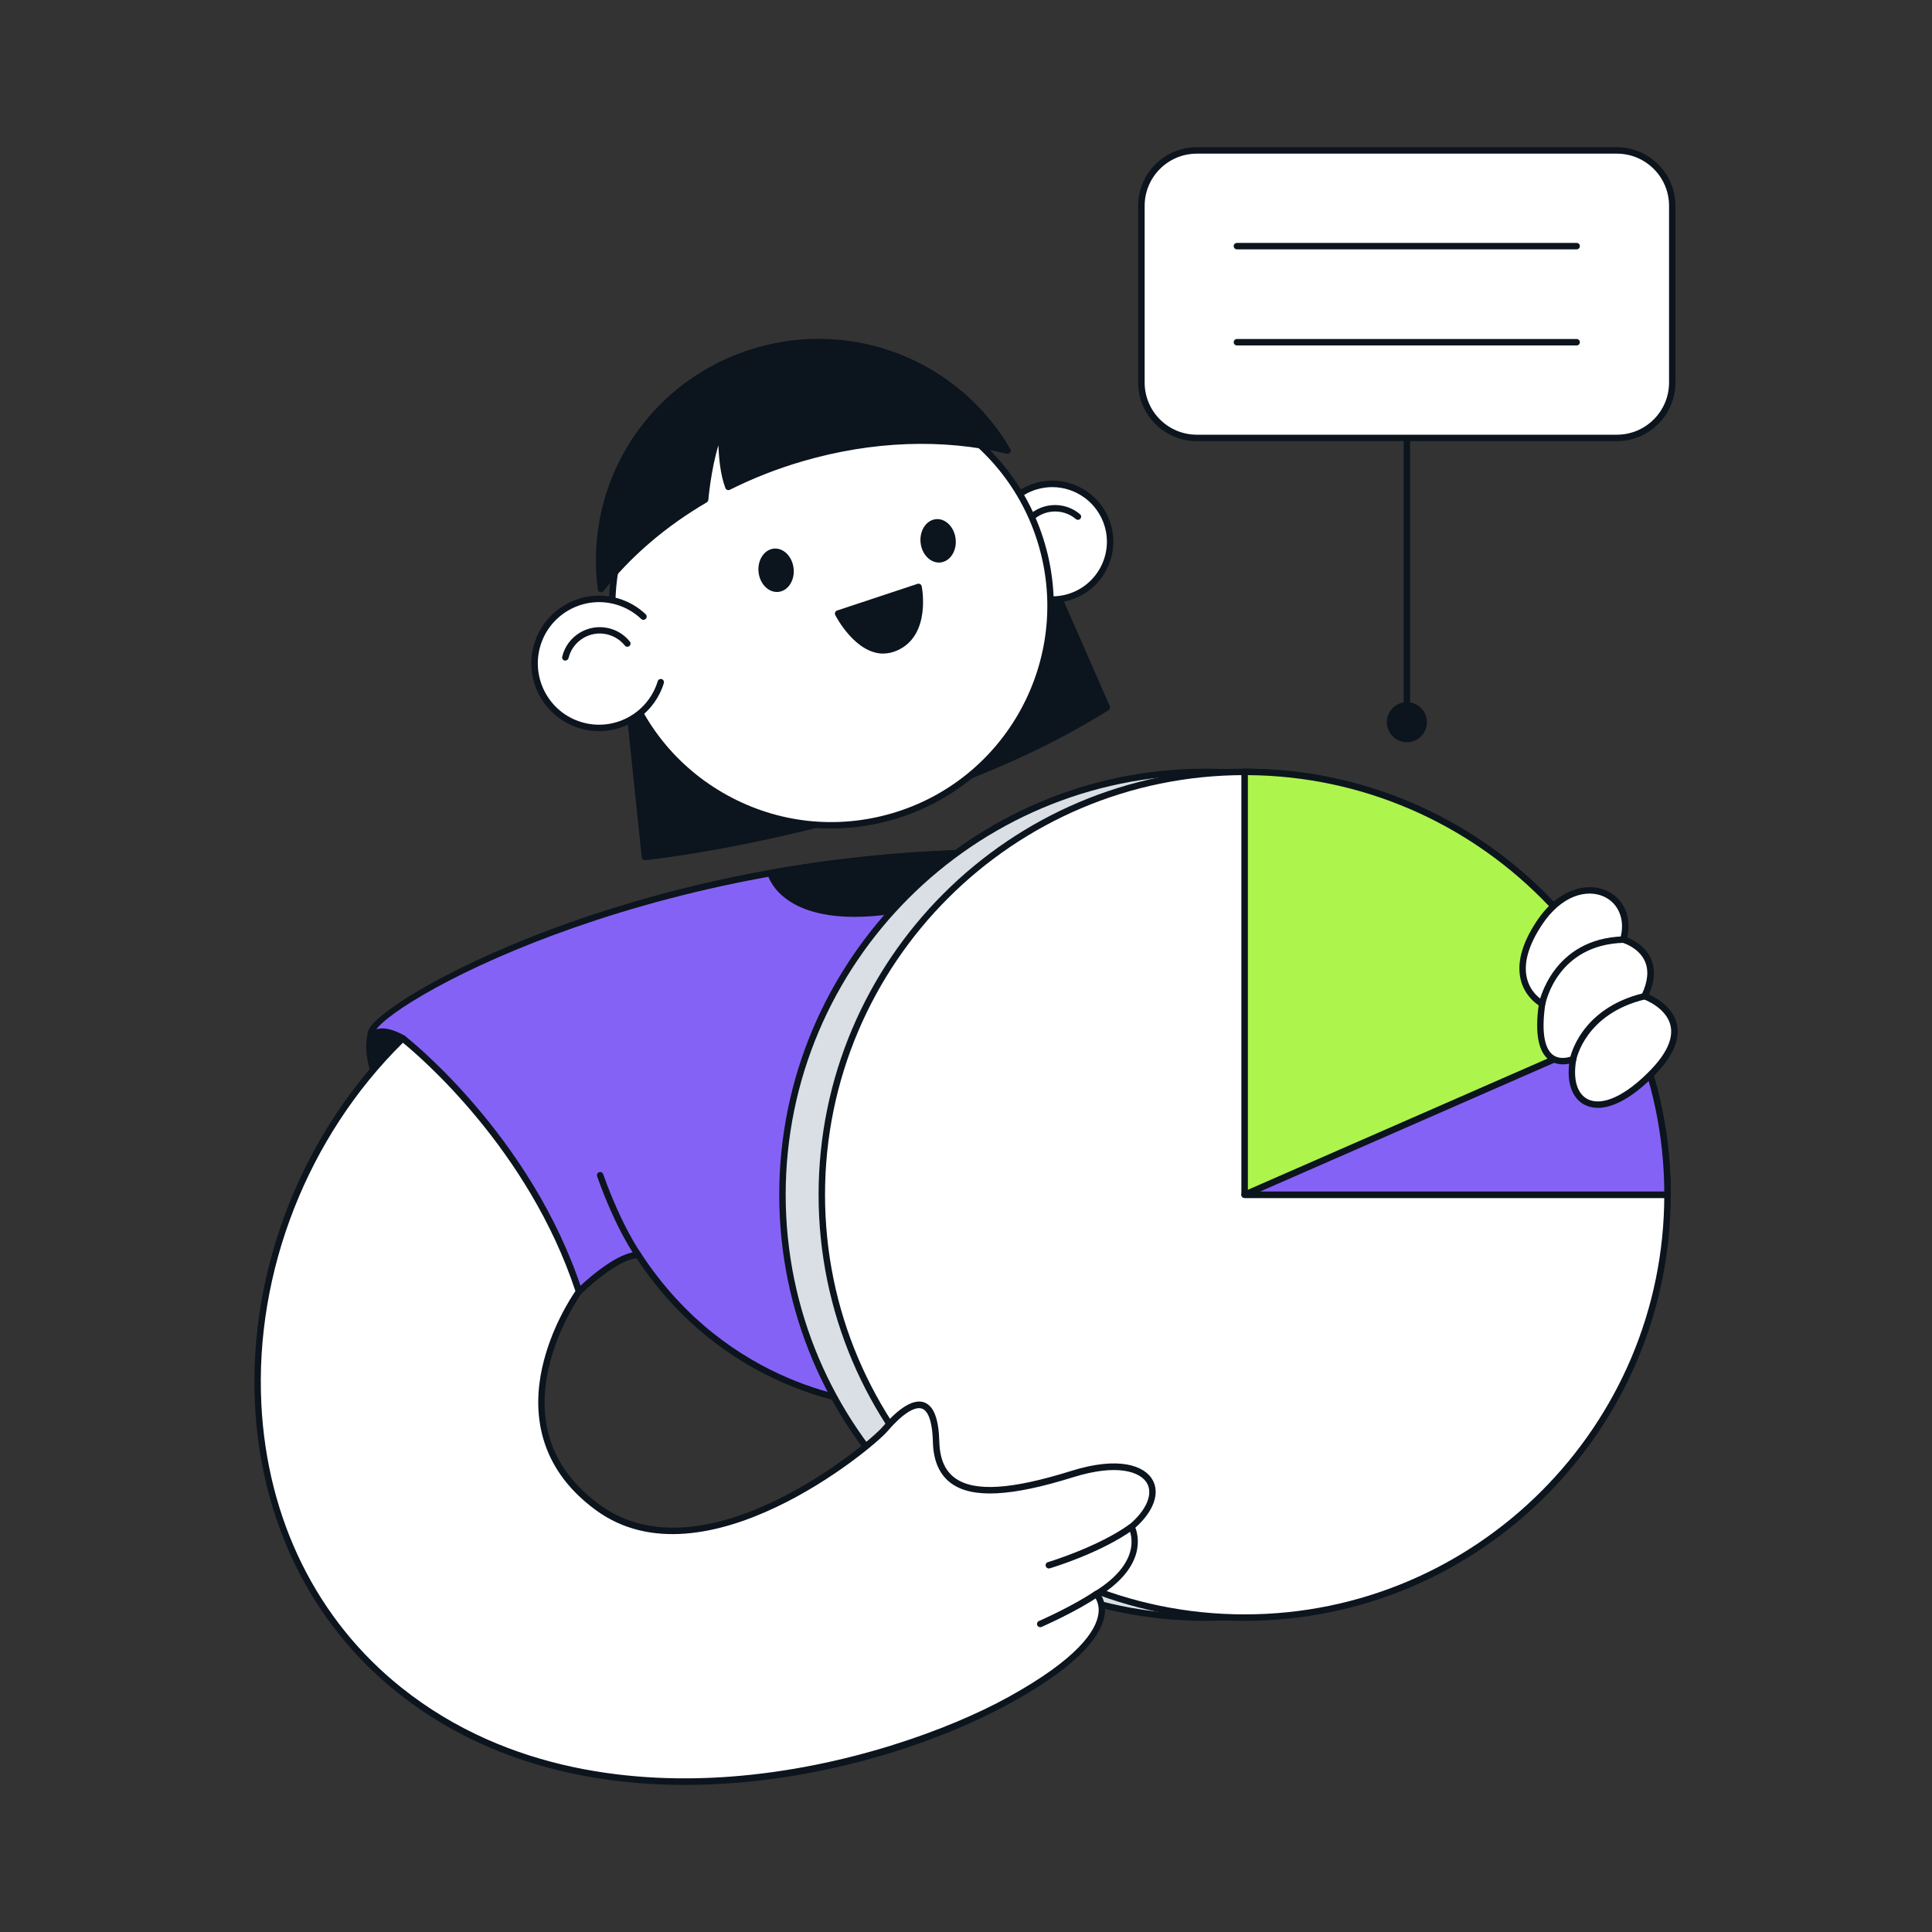 <?xml version="1.0" encoding="UTF-8"?> <svg xmlns="http://www.w3.org/2000/svg" id="Layer_1" viewBox="0 0 300 300"><rect x="0" y="0" width="300" height="300" fill="#333333" stroke="none"/><defs><style>.cls-1{fill:#fff;}.cls-2{fill:#d9dfe5;}.cls-3{fill:#8562f6;}.cls-4{fill:#0c141d;}.cls-5{fill:#adf44d;}</style></defs><path class="cls-4" d="M97.54,108.12l2.61,24.96s41.57-4.27,71.71-23.23l-8.64-19.75-65.69,18.02Z"></path><path class="cls-4" d="M100.15,133.57c-.25,0-.47-.19-.5-.45l-2.61-24.96c-.03-.24.13-.47.36-.53l65.69-18.01c.24-.06.49.05.59.28l8.64,19.75c.1.23.02.49-.19.62-29.9,18.81-71.51,23.26-71.93,23.3-.02,0-.03,0-.05,0ZM98.08,108.49l2.52,24.03c4.77-.56,42.73-5.48,70.64-22.87l-8.29-18.95-64.86,17.79Z"></path><path class="cls-1" d="M156.78,78.06c-2.04,2.24-2.9,5.45-2,8.57h0c.67,2.3,2.2,4.21,4.3,5.36,2.1,1.15,4.53,1.42,6.83.75,4.75-1.38,7.49-6.38,6.11-11.13-1.38-4.75-6.38-7.49-11.13-6.11-1.64.48-3.04,1.38-4.11,2.56ZM154.53,86.7h0s0,0,0,0Z"></path><path class="cls-4" d="M163.39,93.6c-1.57,0-3.13-.4-4.55-1.17-2.09-1.15-3.64-2.99-4.4-5.23-.09-.02-.17-.05-.24-.12-.11-.1-.17-.24-.17-.38,0-.12.04-.23.12-.33h0s.02-.03.04-.04c-.74-3.06.08-6.25,2.22-8.61h0c1.17-1.28,2.67-2.22,4.34-2.71,5.02-1.46,10.29,1.43,11.75,6.45,1.46,5.02-1.43,10.29-6.45,11.75-.88.25-1.77.38-2.66.38ZM163.4,75.64c-.78,0-1.58.11-2.37.34-1.5.44-2.84,1.27-3.88,2.42h0c-2.01,2.21-2.72,5.23-1.89,8.09.63,2.17,2.07,3.97,4.06,5.06,1.98,1.09,4.27,1.34,6.45.71,4.49-1.31,7.08-6.02,5.77-10.51-1.08-3.7-4.47-6.11-8.14-6.11ZM156.78,78.06h0,0Z"></path><path class="cls-4" d="M159.65,81.35c-.11,0-.23-.04-.32-.12-.21-.18-.24-.49-.06-.7,2.13-2.52,5.91-2.82,8.43-.69.21.18.24.49.06.7-.18.21-.49.24-.7.06-2.09-1.77-5.24-1.52-7.02.58-.1.12-.24.18-.38.18Z"></path><circle class="cls-1" cx="129.1" cy="94.1" r="34.03"></circle><path class="cls-4" d="M129.05,128.65c-5.73,0-11.4-1.44-16.57-4.28-8.08-4.44-13.96-11.76-16.54-20.62h0c-5.32-18.28,5.22-37.48,23.5-42.81,18.28-5.32,37.48,5.22,42.81,23.5s-5.22,37.48-23.5,42.81c-3.2.93-6.46,1.39-9.7,1.39ZM96.9,103.48c2.5,8.6,8.21,15.71,16.06,20.02,7.85,4.31,16.91,5.31,25.51,2.8,17.75-5.17,27.99-23.81,22.82-41.57s-23.82-28-41.57-22.82c-17.75,5.17-27.99,23.81-22.82,41.57Z"></path><path class="cls-4" d="M130.14,95.28l12.48-4.14s1.52,7.23-3.55,9.43-8.93-5.3-8.93-5.3Z"></path><path class="cls-4" d="M137.16,101.49c-4.33,0-7.32-5.7-7.46-5.98-.07-.13-.07-.28-.02-.42.06-.14.17-.24.31-.29l12.48-4.14c.14-.04.28-.03.41.04.12.07.21.19.24.33.02.08,1.54,7.65-3.84,9.99-.73.32-1.44.46-2.11.46ZM130.88,95.56c.96,1.59,4.16,6.23,8,4.56,3.85-1.68,3.56-6.64,3.35-8.32l-11.34,3.76Z"></path><ellipse class="cls-4" cx="145.66" cy="83.98" rx="2.23" ry="2.88" transform="translate(-8.31 16.42) rotate(-6.27)"></ellipse><path class="cls-4" d="M145.79,87.35c-1.4,0-2.65-1.32-2.84-3.07h0c-.2-1.85.85-3.49,2.35-3.66,1.5-.17,2.88,1.21,3.09,3.06.1.87-.08,1.73-.5,2.41-.44.72-1.1,1.16-1.85,1.25-.08,0-.16.01-.24.01ZM143.94,84.16c.14,1.3,1.03,2.28,1.98,2.17.44-.05.83-.32,1.11-.77.3-.49.43-1.12.36-1.78-.14-1.3-1.03-2.26-1.98-2.17-.95.11-1.61,1.25-1.46,2.55h0Z"></path><path class="cls-1" d="M102.6,105.92c-1.61,5.29-7.2,8.28-12.5,6.67-5.29-1.61-8.28-7.2-6.67-12.5,1.61-5.29,7.2-8.28,12.5-6.67,1.54.47,2.89,1.27,3.98,2.31"></path><path class="cls-4" d="M93.01,113.53c-1.01,0-2.04-.15-3.05-.46-5.55-1.69-8.69-7.57-7-13.12,1.69-5.55,7.57-8.69,13.12-7,1.58.48,2.99,1.3,4.18,2.43.2.19.21.51.02.71-.19.2-.51.21-.71.02-1.08-1.02-2.35-1.76-3.78-2.2-5.02-1.53-10.35,1.32-11.87,6.34s1.32,10.35,6.34,11.87c5.02,1.53,10.35-1.32,11.87-6.34.08-.26.36-.41.62-.33.26.08.41.36.33.62-1.38,4.53-5.56,7.46-10.07,7.46Z"></path><path class="cls-4" d="M87.79,102.58s-.08,0-.12-.01c-.27-.07-.43-.33-.37-.6.77-3.21,4.02-5.19,7.23-4.42,1.3.31,2.43,1.03,3.27,2.07.17.21.14.53-.08.7-.22.17-.53.14-.7-.08-.7-.87-1.64-1.46-2.72-1.73-2.67-.65-5.38,1.01-6.02,3.68-.06.23-.26.38-.49.38Z"></path><ellipse class="cls-4" cx="120.5" cy="88.55" rx="2.23" ry="2.88" transform="translate(-8.96 13.7) rotate(-6.27)"></ellipse><path class="cls-4" d="M120.63,91.92c-1.4,0-2.65-1.32-2.84-3.07h0c-.2-1.85.85-3.49,2.35-3.66,1.51-.16,2.88,1.21,3.09,3.06.1.87-.08,1.73-.5,2.41-.44.72-1.1,1.16-1.85,1.25-.08,0-.16.01-.24.01ZM118.78,88.74c.14,1.3,1.03,2.26,1.98,2.17.44-.05.83-.32,1.11-.77.3-.49.43-1.12.36-1.78-.14-1.3-1.02-2.28-1.98-2.17-.95.1-1.61,1.25-1.46,2.55h0Z"></path><path class="cls-4" d="M117.56,54.48c-16.32,4.75-26.35,20.65-24.25,36.99,4.11-5.3,9.61-10.08,16.17-13.9v-.02s.63-7.37,2.58-10.99c0,0-.29,5.54,1.04,9.04,0,0,0,0,0,0,3.55-1.78,7.37-3.29,11.41-4.46,11.2-3.26,22.32-3.47,31.93-1.17-7.69-13.16-23.59-19.94-38.89-15.49Z"></path><path class="cls-4" d="M93.31,91.97s-.09,0-.13-.02c-.19-.05-.34-.22-.36-.42-2.19-16.96,8.16-32.74,24.6-37.53,15.24-4.44,31.46,2.03,39.46,15.71.1.17.09.39-.03.55-.12.16-.32.23-.52.19-9.95-2.38-20.9-1.97-31.68,1.17-3.91,1.14-7.72,2.63-11.32,4.43-.12.06-.26.07-.38.03-.13-.04-.23-.13-.29-.25h0s-.02-.03-.02-.05c-.78-2.03-1.02-4.68-1.08-6.63-1.15,3.66-1.56,8.39-1.57,8.45,0,.06-.02.11-.04.16-.04.1-.12.19-.21.25-6.39,3.73-11.93,8.49-16.02,13.77-.1.12-.24.19-.4.19ZM117.56,54.48l.14.48c-15.58,4.54-25.52,19.24-24.02,35.25,4.04-4.94,9.31-9.4,15.34-12.95.13-1.34.81-7.6,2.61-10.94.11-.21.35-.31.58-.25.23.06.38.27.36.51,0,.05-.24,4.95.83,8.32,3.51-1.72,7.2-3.14,10.98-4.25,10.53-3.06,21.23-3.56,31.03-1.44-7.96-12.6-23.29-18.45-37.71-14.26l-.14-.48Z"></path><path class="cls-3" d="M59.15,169.02s-2.65-4.64-1.49-8.79c1.16-4.15,40.95-27.69,97.49-27.85l24.04,49.57-42.61,36.14s-22.71-.66-37.47-23.21c0,0-2.64-.55-9.2,5.64l-20.31-7.79-10.45-23.71Z"></path><path class="cls-4" d="M136.58,218.6h-.01c-.23,0-23-.92-37.73-23.22-.67.04-3.32.55-8.58,5.51-.14.13-.34.17-.52.1l-20.31-7.79c-.12-.05-.22-.14-.28-.27l-10.44-23.69c-.23-.41-2.7-4.96-1.53-9.15.66-2.36,11.11-9.32,28.29-15.75,15.06-5.64,39.37-12.38,69.69-12.47h0c.19,0,.37.11.45.28l24.04,49.58c.1.21.05.45-.13.6l-42.61,36.14c-.09.08-.21.12-.32.12ZM98.91,194.37c.16,0,.26.02.3.03.13.03.24.1.32.22,13.74,21,34.68,22.84,36.88,22.98l42.16-35.77-23.73-48.94c-55.89.25-95.55,23.38-96.7,27.49-1.09,3.89,1.42,8.36,1.44,8.41,0,.02.02.03.02.05l10.36,23.52,19.82,7.61c5.44-5.07,8.22-5.57,9.11-5.57Z"></path><path class="cls-4" d="M62.55,161.23s-5.14-3.11-5.14,1.37l.54,3.48,4.6-4.85Z"></path><path class="cls-4" d="M57.95,166.58s-.1,0-.15-.02c-.18-.06-.32-.21-.35-.4l-.54-3.48c0-1.37.39-2.25,1.18-2.69,1.69-.95,4.41.64,4.71.82.13.08.22.21.24.36.02.15-.03.3-.13.41l-4.6,4.85c-.1.1-.23.16-.36.16ZM59.36,160.68c-.29,0-.56.05-.78.17-.45.25-.68.84-.68,1.75l.38,2.4,3.45-3.64c-.66-.32-1.6-.68-2.38-.68Z"></path><path class="cls-4" d="M99.11,194.89s-2.96-4.06-5.93-12.39"></path><path class="cls-4" d="M99.11,195.39c-.15,0-.31-.07-.4-.21-.12-.17-3.04-4.22-5.99-12.52-.09-.26.04-.55.3-.64.26-.1.55.04.64.3,2.9,8.15,5.83,12.23,5.86,12.27.16.22.11.54-.11.7-.09.06-.19.1-.29.1Z"></path><path class="cls-4" d="M148.59,132.52c-10.31.36-20,1.47-28.94,3.07.04.16,2.1,8.25,18.86,5.83,7.61-1.1,9.9-4.95,10.08-8.9Z"></path><path class="cls-4" d="M132.69,142.37c-11.75,0-13.45-6.36-13.52-6.67-.03-.13,0-.28.07-.39.08-.12.2-.19.33-.22,9.52-1.7,19.28-2.74,29.01-3.08.14,0,.27.05.37.15.1.1.15.23.14.37-.16,3.61-2.12,8.17-10.5,9.38-2.2.32-4.16.46-5.9.46ZM120.33,135.98c.31.69,1.07,1.96,2.77,3.09,2.3,1.53,6.83,3.1,15.35,1.87,5.95-.86,9.18-3.51,9.61-7.89-9.29.35-18.61,1.34-27.72,2.94Z"></path><circle class="cls-2" cx="187.16" cy="185.52" r="65.66"></circle><path class="cls-4" d="M187.16,251.68c-36.48,0-66.16-29.68-66.16-66.16s29.68-66.16,66.16-66.16,66.16,29.68,66.16,66.16-29.68,66.16-66.16,66.16ZM187.16,120.36c-35.93,0-65.16,29.23-65.16,65.16s29.23,65.16,65.16,65.16,65.16-29.23,65.16-65.16-29.23-65.16-65.16-65.16Z"></path><circle class="cls-1" cx="193.27" cy="185.52" r="65.66"></circle><path class="cls-4" d="M193.27,251.68c-36.48,0-66.16-29.68-66.16-66.16s29.68-66.16,66.16-66.16,66.16,29.68,66.16,66.16-29.68,66.16-66.16,66.16ZM193.27,120.36c-35.93,0-65.16,29.23-65.16,65.16s29.23,65.16,65.16,65.16,65.16-29.23,65.16-65.16-29.23-65.16-65.16-65.16Z"></path><path class="cls-5" d="M193.27,119.86v65.66h65.66c0-36.26-29.4-65.66-65.66-65.66Z"></path><path class="cls-4" d="M258.92,186.02h-65.66c-.28,0-.5-.22-.5-.5v-65.66c0-.28.22-.5.5-.5,36.48,0,66.16,29.68,66.16,66.16,0,.28-.22.5-.5.5ZM193.77,185.02h64.66c-.27-35.53-29.12-64.39-64.66-64.66v64.66Z"></path><path class="cls-3" d="M253.42,159.19l-60.15,26.33h65.66c0-9.37-1.97-18.27-5.51-26.33Z"></path><path class="cls-4" d="M258.92,186.02h-65.66c-.24,0-.44-.17-.49-.4-.05-.23.07-.47.29-.56l60.15-26.33c.26-.11.55,0,.66.26,3.68,8.4,5.55,17.33,5.55,26.53,0,.28-.22.5-.5.5ZM195.66,185.02h62.77c-.06-8.72-1.83-17.18-5.26-25.17l-57.5,25.17Z"></path><path class="cls-1" d="M239.46,155.84s-6.47-3.32-.5-12.44c5.97-9.12,15.25-4.81,13.1,2.49,0,0,6.63,1.82,3.32,8.79,0,0,9.45,3.32,1.33,11.77-8.12,8.46-13.76,5.31-12.44-1.99,0,0-6.47,2.82-4.81-8.62Z"></path><path class="cls-4" d="M248.12,172.03c-.74,0-1.43-.16-2.05-.47-1.9-.97-2.78-3.33-2.41-6.39-.8.17-2.06.23-3.13-.59-1.65-1.26-2.2-4.12-1.61-8.48-.66-.43-2.16-1.63-2.75-3.84-.69-2.6.11-5.67,2.38-9.12,3.43-5.24,7.97-6.19,10.95-4.82,2.67,1.24,3.91,4.12,3.17,7.26.88.34,2.76,1.27,3.66,3.23.73,1.59.63,3.48-.28,5.61,1.11.5,3.69,1.92,4.32,4.56.56,2.33-.55,4.96-3.3,7.82-3.28,3.42-6.43,5.23-8.95,5.23ZM244.27,163.97c.11,0,.22.04.31.11.14.11.21.3.18.48-.54,2.99.12,5.27,1.76,6.11,2.28,1.17,5.95-.54,9.82-4.56,2.49-2.59,3.52-4.91,3.05-6.89-.66-2.79-4.14-4.05-4.18-4.06-.13-.05-.24-.15-.3-.28s-.05-.28,0-.41c.98-2.05,1.14-3.82.49-5.25-.98-2.13-3.46-2.84-3.48-2.84-.13-.04-.24-.12-.3-.24s-.08-.26-.04-.38c.83-2.82-.18-5.45-2.51-6.53-2.59-1.2-6.59-.28-9.69,4.46-2.1,3.21-2.86,6.01-2.25,8.32.63,2.39,2.53,3.38,2.55,3.39.19.1.3.31.27.52-.75,5.18.22,7.14,1.17,7.87,1.23.94,2.92.23,2.94.22.06-.03.13-.04.2-.04Z"></path><path class="cls-4" d="M244.27,164.96s-.06,0-.09,0c-.27-.05-.45-.31-.4-.58.01-.08,1.5-7.81,11.49-10.18.27-.07.54.1.6.37.06.27-.1.54-.37.6-9.35,2.22-10.72,9.31-10.73,9.38-.04.24-.25.41-.49.41Z"></path><path class="cls-4" d="M239.46,156.34s-.06,0-.09,0c-.27-.05-.45-.31-.4-.58.02-.1,2.03-10.01,13.08-10.36.27.02.51.21.52.48,0,.28-.21.51-.48.52-10.23.32-12.05,9.17-12.13,9.54-.05.24-.26.41-.49.41Z"></path><path class="cls-1" d="M62.55,161.23s19.4,14.92,27.36,39.29c0,0-14.93,20.56,2.98,33.57,16.21,11.78,41.53-8.7,44.52-12.19s7.71-7.21,7.96,1.99c.25,9.2,9.2,8.7,21.14,4.97,11.94-3.73,15.92,2.49,9.2,8.21,0,0,2.98,5.22-5.47,10.45,0,0,5.97,5.72-13.43,16.41s-64.17,22.88-94.76-1.49c-30.59-24.37-28.35-73.12.5-101.22Z"></path><path class="cls-4" d="M106.4,277.16c-15.61,0-31.55-3.87-44.66-14.32-13.38-10.66-21.25-26.57-22.15-44.81-1.04-20.98,7.41-42.35,22.61-57.16.18-.17.46-.19.65-.04.2.15,19.61,15.3,27.53,39.54.05.15.02.32-.07.45-.04.05-3.7,5.16-5.15,11.75-1.92,8.75.78,15.86,8.02,21.13,16.14,11.72,41.48-9.35,43.84-12.11,1.84-2.14,4.45-4.55,6.48-3.83,1.49.53,2.26,2.53,2.36,6.13.07,2.66.88,4.5,2.46,5.64,2.99,2.14,8.72,1.78,18.03-1.13,7.45-2.33,11.42-.79,12.64,1.43,1.15,2.07.12,4.88-2.69,7.39.51,1.33,1.59,5.93-5.35,10.44.35.55.78,1.56.59,3.01-.37,2.81-3.18,7.47-14.51,13.71-12.3,6.78-31.22,12.78-50.64,12.78ZM62.58,161.9c-14.81,14.6-23.02,35.54-22,56.09.89,17.95,8.63,33.6,21.78,44.08,16.76,13.36,37.11,14.87,51.23,13.79,17.63-1.35,33.76-7.26,42.98-12.34,10.91-6.02,13.63-10.35,13.99-12.92.25-1.76-.63-2.66-.67-2.69-.11-.11-.16-.26-.15-.41s.1-.29.23-.37c7.95-4.91,5.33-9.72,5.3-9.77-.12-.21-.07-.47.11-.63,2.63-2.24,3.68-4.69,2.74-6.39-.99-1.79-4.58-3.11-11.47-.96-9.63,3.01-15.64,3.32-18.91.98-1.83-1.31-2.8-3.47-2.88-6.42-.1-3.85-.98-4.96-1.7-5.21-1.14-.4-3.11.88-5.38,3.54-2.43,2.83-28.47,24.41-45.19,12.27-9.47-6.88-9.8-15.86-8.4-22.18,1.35-6.1,4.44-10.83,5.16-11.88-7.28-22.04-24.17-36.43-26.77-38.55Z"></path><path class="cls-4" d="M162.86,243.55c-.22,0-.41-.14-.48-.36-.08-.26.07-.54.34-.62.08-.02,7.77-2.34,12.7-5.89.23-.16.54-.11.7.11.16.22.11.54-.11.7-5.07,3.66-12.68,5.95-13,6.04-.05.01-.1.02-.14.02Z"></path><path class="cls-4" d="M161.53,252.67c-.19,0-.38-.11-.46-.3-.11-.25,0-.55.26-.66.05-.02,5.3-2.33,8.62-4.6.23-.15.54-.1.7.13.16.23.1.54-.13.7-3.4,2.32-8.57,4.59-8.79,4.69-.06.03-.13.04-.2.04Z"></path><rect class="cls-1" x="177.23" y="23.36" width="82.43" height="44.64" rx="8.6" ry="8.6"></rect><path class="cls-4" d="M251.06,68.5h-65.23c-5.02,0-9.1-4.08-9.1-9.1v-27.44c0-5.02,4.08-9.1,9.1-9.1h65.23c5.02,0,9.1,4.08,9.1,9.1v27.44c0,5.02-4.08,9.1-9.1,9.1ZM185.84,23.86c-4.47,0-8.1,3.63-8.1,8.1v27.44c0,4.47,3.63,8.1,8.1,8.1h65.23c4.47,0,8.1-3.63,8.1-8.1v-27.44c0-4.47-3.63-8.1-8.1-8.1h-65.23Z"></path><path class="cls-4" d="M244.82,38.72h-52.75c-.28,0-.5-.22-.5-.5s.22-.5.5-.5h52.75c.28,0,.5.22.5.5s-.22.5-.5.5Z"></path><path class="cls-4" d="M244.82,53.64h-52.75c-.28,0-.5-.22-.5-.5s.22-.5.5-.5h52.75c.28,0,.5.22.5.5s-.22.5-.5.5Z"></path><path class="cls-4" d="M218.46,112.82c-.28,0-.5-.22-.5-.5v-43.77c0-.28.22-.5.5-.5s.5.22.5.5v43.77c0,.28-.22.5-.5.5Z"></path><circle class="cls-4" cx="218.46" cy="112.15" r="2.61"></circle><path class="cls-4" d="M218.46,115.25c-1.71,0-3.11-1.39-3.11-3.11s1.39-3.11,3.11-3.11,3.11,1.39,3.11,3.11-1.39,3.11-3.11,3.11ZM218.46,110.04c-1.16,0-2.11.95-2.11,2.11s.94,2.11,2.11,2.11,2.11-.94,2.11-2.11-.94-2.11-2.11-2.11Z"></path></svg> 